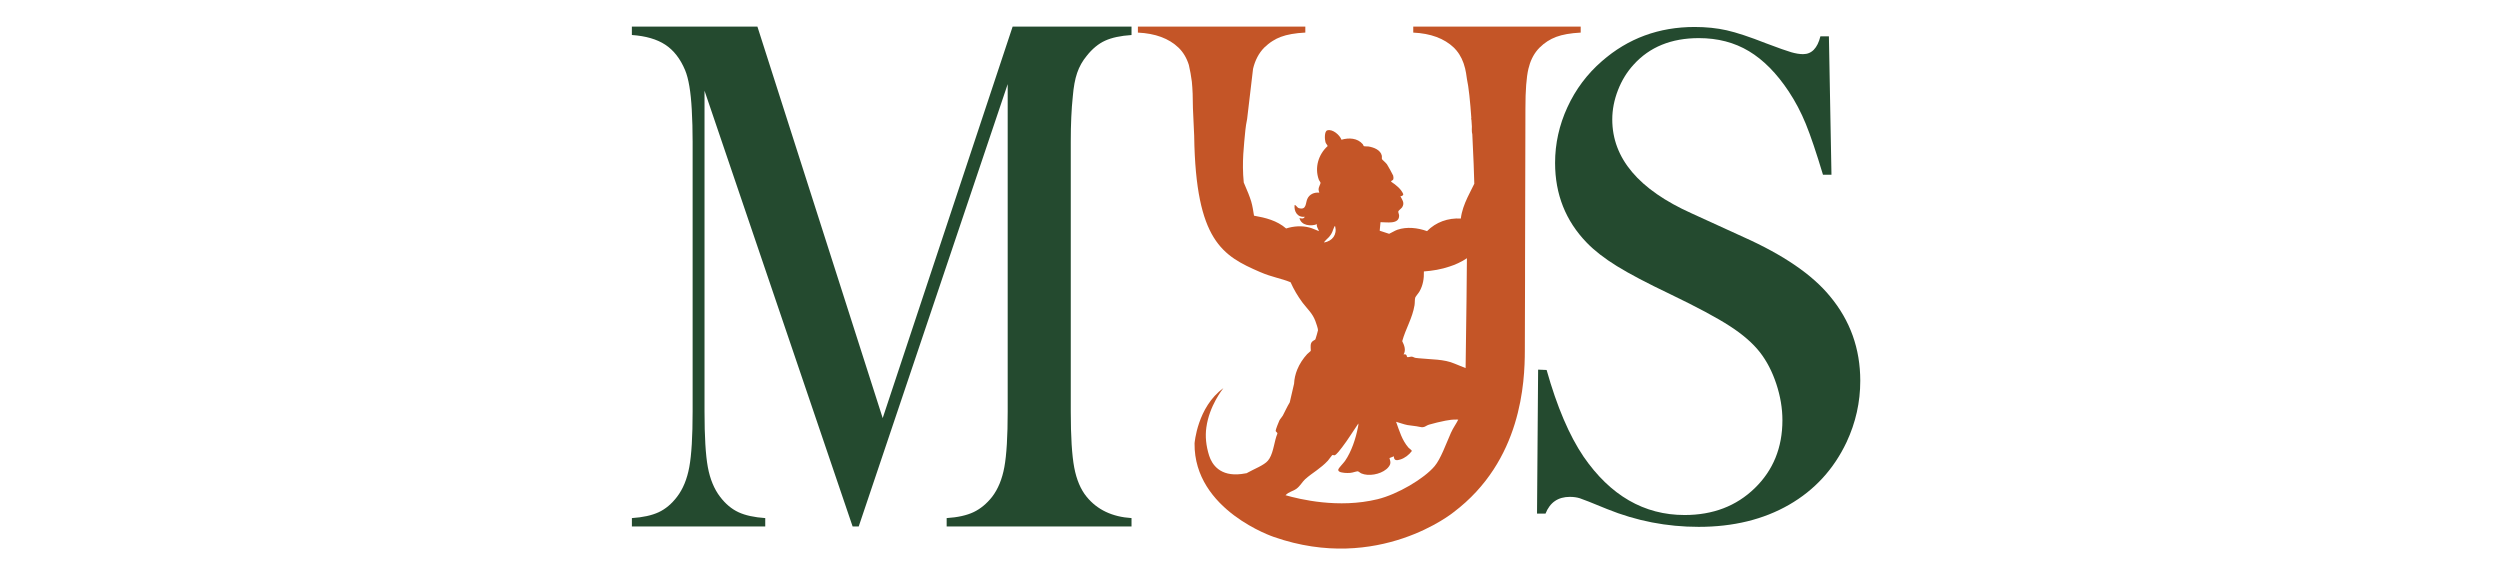 <svg width="182" height="41" viewBox="0 0 182 41" fill="none" xmlns="http://www.w3.org/2000/svg">
<g clip-path="url(#clip0_187_7)">
<path d="M82.375 2.55C81.576 2.602 80.933 2.741 80.448 2.963C79.965 3.184 79.517 3.553 79.111 4.068C78.802 4.441 78.571 4.854 78.416 5.309C78.26 5.762 78.156 6.336 78.099 7.029C78.001 7.954 77.952 9.047 77.952 10.308V29.958C77.952 31.789 78.037 33.149 78.204 34.037C78.373 34.925 78.673 35.636 79.111 36.17C79.882 37.112 80.972 37.628 82.375 37.717V38.329H68.917V37.717C69.731 37.664 70.387 37.517 70.887 37.278C71.384 37.038 71.831 36.669 72.224 36.172C72.659 35.604 72.957 34.879 73.118 33.999C73.279 33.118 73.36 31.773 73.36 29.96V6.123L62.514 38.329H62.071L51.289 6.602V29.958C51.289 31.789 51.37 33.141 51.531 34.011C51.692 34.881 51.99 35.602 52.425 36.17C52.818 36.685 53.263 37.058 53.763 37.29C54.26 37.521 54.911 37.662 55.71 37.717V38.329H46.002V37.717C46.802 37.664 47.452 37.521 47.95 37.29C48.447 37.058 48.894 36.685 49.287 36.17C49.722 35.602 50.02 34.877 50.181 33.997C50.343 33.116 50.423 31.771 50.423 29.958V10.308C50.423 9.491 50.403 8.717 50.361 7.988C50.29 6.673 50.129 5.714 49.875 5.108C49.525 4.272 49.043 3.656 48.433 3.255C47.823 2.854 47.011 2.62 46 2.548V1.938H55.14L64.26 30.438L73.719 1.938H82.375V2.55Z" fill="#244A2F"/>
<path d="M111.895 37.391L111.975 26.909L112.594 26.935C113.345 29.602 114.241 31.703 115.28 33.239C117.232 36.075 119.687 37.493 122.642 37.493C124.703 37.493 126.403 36.843 127.746 35.539C129.089 34.236 129.76 32.587 129.76 30.591C129.76 29.729 129.613 28.849 129.317 27.952C129.021 27.056 128.622 26.287 128.121 25.642C127.601 24.981 126.872 24.347 125.931 23.739C124.991 23.13 123.553 22.359 121.619 21.428C119.917 20.617 118.614 19.932 117.709 19.372C116.805 18.814 116.076 18.246 115.52 17.672C113.979 16.083 113.21 14.145 113.21 11.861C113.21 10.457 113.51 9.104 114.11 7.801C114.71 6.498 115.548 5.382 116.622 4.451C118.521 2.792 120.769 1.964 123.365 1.964C124.207 1.964 124.987 2.044 125.702 2.205C126.419 2.367 127.375 2.683 128.576 3.156C129.472 3.494 130.08 3.71 130.403 3.803C130.725 3.895 131.011 3.942 131.263 3.942C131.889 3.942 132.31 3.511 132.526 2.646H133.144L133.331 12.721H132.713C132.229 11.114 131.815 9.883 131.466 9.029C131.118 8.175 130.701 7.384 130.219 6.657C129.343 5.337 128.378 4.361 127.323 3.726C126.268 3.092 125.053 2.775 123.675 2.775C121.673 2.775 120.09 3.42 118.928 4.707C118.445 5.233 118.064 5.851 117.788 6.562C117.512 7.273 117.373 7.984 117.373 8.695C117.373 11.523 119.297 13.801 123.142 15.529L126.924 17.257C129.839 18.562 131.941 20 133.228 21.575C134.695 23.338 135.428 25.386 135.428 27.723C135.428 29.276 135.096 30.76 134.435 32.178C133.502 34.152 132.107 35.676 130.243 36.748C128.38 37.819 126.187 38.355 123.661 38.355C121.351 38.355 119.129 37.924 116.998 37.06C115.889 36.603 115.226 36.341 115.011 36.273C114.795 36.206 114.553 36.172 114.285 36.172C113.425 36.172 112.835 36.579 112.513 37.391H111.895Z" fill="#244A2F"/>
<path d="M113.073 1.938H102.885V2.373C104.156 2.433 105.141 2.8 105.842 3.468C105.909 3.531 105.973 3.601 106.033 3.674C106.033 3.676 106.036 3.68 106.036 3.682C106.326 4.028 106.533 4.463 106.66 4.981C106.71 5.19 106.753 5.438 106.789 5.728V5.734C106.922 6.322 107.033 7.422 107.115 8.622H107.089C107.103 8.657 107.113 8.695 107.121 8.729C107.133 8.89 107.141 9.051 107.153 9.213V9.221C107.147 9.354 107.145 9.489 107.155 9.617C107.161 9.672 107.173 9.724 107.184 9.777C107.268 11.303 107.312 12.78 107.329 13.376C107.248 13.543 107.163 13.708 107.079 13.875C106.992 14.049 106.908 14.216 106.825 14.391C106.601 14.874 106.412 15.37 106.348 15.91C105.423 15.855 104.533 16.169 103.888 16.826C103.206 16.584 102.428 16.49 101.731 16.725C101.52 16.8 101.332 16.933 101.129 17.021L100.442 16.796L100.501 16.174C100.926 16.167 101.858 16.361 101.856 15.7C101.856 15.599 101.778 15.452 101.796 15.388C101.81 15.328 102.019 15.174 102.076 15.092C102.277 14.766 102.088 14.576 101.951 14.284C102.05 14.284 102.142 14.244 102.162 14.139C101.993 13.742 101.627 13.464 101.276 13.229C101.262 13.134 101.399 13.154 101.431 13.05C101.455 12.975 101.443 12.86 101.423 12.784C101.405 12.721 101.03 12.046 100.97 11.96C100.903 11.861 100.609 11.611 100.607 11.585C100.587 11.523 100.613 11.426 100.599 11.346C100.513 10.912 100.007 10.725 99.621 10.663C99.524 10.645 99.351 10.671 99.288 10.637C99.254 10.614 99.242 10.532 99.208 10.496C98.823 10.042 98.192 10.014 97.659 10.173C97.54 9.831 97.002 9.366 96.623 9.491C96.4 9.565 96.438 10.171 96.495 10.353C96.529 10.461 96.617 10.532 96.654 10.633C95.979 11.243 95.695 12.195 96.005 13.066C96.033 13.146 96.13 13.255 96.136 13.315C96.142 13.37 95.997 13.624 95.991 13.765C95.989 13.851 96.019 13.95 96.045 14.026C95.679 13.988 95.324 14.139 95.173 14.482C95.036 14.784 95.121 15.305 94.569 15.156C94.414 15.116 94.388 14.947 94.249 14.921C94.184 15.388 94.46 15.851 94.988 15.779C94.907 15.946 94.758 15.918 94.601 15.871C94.718 16.425 95.433 16.492 95.886 16.319C95.779 16.423 96.043 16.8 96.015 16.826C95.785 16.741 95.574 16.631 95.334 16.566C94.776 16.417 94.174 16.459 93.63 16.633C92.968 16.059 92.142 15.851 91.292 15.702C91.234 15.35 91.187 15.005 91.087 14.665C91.028 14.478 90.958 14.276 90.877 14.075C90.774 13.819 90.659 13.553 90.545 13.285C90.396 11.785 90.565 10.544 90.662 9.485C90.686 9.239 90.728 8.965 90.79 8.667L91.222 5.009C91.371 4.385 91.64 3.871 92.033 3.468C92.229 3.279 92.434 3.112 92.658 2.975C92.843 2.856 93.038 2.761 93.246 2.683C93.697 2.514 94.289 2.409 95.028 2.371V1.938H82.839V2.373C84.112 2.433 85.099 2.8 85.795 3.468C86.136 3.795 86.388 4.215 86.549 4.731C86.639 5.114 86.712 5.523 86.766 5.94C86.819 6.469 86.845 7.116 86.845 7.877L86.937 9.905V9.94C87.054 17.559 89.02 18.627 91.727 19.801C92.625 20.19 93.274 20.264 93.955 20.548C94.186 21.068 94.472 21.553 94.815 22.018C94.833 22.041 94.849 22.065 94.869 22.087C95.21 22.53 95.55 22.814 95.759 23.372C95.81 23.505 95.957 23.926 95.951 24.041C95.949 24.075 95.779 24.675 95.761 24.703C95.735 24.746 95.628 24.778 95.54 24.858C95.506 24.891 95.473 24.931 95.453 24.979C95.373 25.167 95.445 25.509 95.421 25.549C95.409 25.578 95.218 25.715 95.165 25.775C94.863 26.103 94.607 26.492 94.436 26.911C94.305 27.237 94.225 27.582 94.209 27.932L93.894 29.292C93.703 29.6 93.56 29.934 93.389 30.254C93.316 30.381 93.207 30.482 93.139 30.611C93.089 30.706 92.863 31.288 92.869 31.358C92.877 31.453 93.014 31.477 92.992 31.574C92.764 32.115 92.728 32.865 92.416 33.38C92.382 33.435 92.345 33.487 92.305 33.535C92.035 33.868 91.25 34.166 90.857 34.393C90.825 34.411 90.793 34.432 90.76 34.448L90.376 34.508C88.817 34.704 88.231 33.813 88.027 33.175C87.795 32.448 87.733 31.757 87.822 31.12C88.039 29.529 89.006 28.333 89.062 28.258C87.161 29.634 86.964 32.279 86.964 32.279C86.913 37.161 92.752 39.096 92.752 39.096C100.362 41.745 105.818 37.292 105.818 37.292C110.793 33.539 111.002 27.787 111.008 25.533C111.008 25.358 111.008 25.098 111.01 24.772L111.023 20.383V19.352L111.051 7.873C111.051 6.584 111.123 5.631 111.268 5.009C111.397 4.461 111.617 4 111.937 3.623C111.939 3.621 111.943 3.617 111.943 3.615C111.987 3.567 112.034 3.517 112.08 3.468C112.434 3.116 112.839 2.854 113.29 2.685C113.744 2.516 114.338 2.411 115.075 2.373V1.938H113.075H113.073ZM96.764 17.241C97.008 16.955 96.996 16.824 97.131 16.524C97.149 16.486 97.117 16.465 97.201 16.478C97.35 17.082 96.998 17.547 96.4 17.654C96.356 17.614 96.728 17.291 96.766 17.241H96.764ZM105.639 31.483C105.26 32.341 104.883 33.41 104.444 33.932C103.673 34.851 101.739 35.991 100.277 36.345C97.433 37.036 94.613 36.343 93.586 36.053C93.84 35.787 94.106 35.783 94.392 35.574C94.654 35.378 94.799 35.086 95.014 34.887C95.284 34.645 95.566 34.452 95.848 34.246C96.124 34.039 96.404 33.825 96.672 33.535C96.726 33.475 96.956 33.153 96.978 33.139C97.042 33.1 97.095 33.153 97.149 33.147C97.278 33.135 97.616 32.679 97.707 32.559C98.128 32.015 98.495 31.4 98.887 30.832C98.899 30.925 98.873 31.032 98.855 31.12C98.698 31.932 98.388 32.875 97.916 33.557C97.824 33.691 97.471 34.059 97.443 34.142C97.429 34.176 97.415 34.204 97.429 34.246C97.453 34.321 97.554 34.371 97.683 34.395C97.812 34.424 97.967 34.434 98.096 34.434C98.186 34.434 98.261 34.432 98.307 34.426C98.34 34.424 98.384 34.418 98.432 34.404H98.438C98.595 34.365 98.807 34.303 98.851 34.311C98.875 34.313 98.924 34.349 98.98 34.385C99.026 34.42 99.073 34.452 99.109 34.466C99.624 34.688 100.458 34.544 100.918 34.164C100.97 34.123 101.016 34.081 101.057 34.031C101.268 33.785 101.246 33.648 101.153 33.348L101.473 33.219C101.473 33.553 101.695 33.531 101.951 33.449C102.273 33.348 102.581 33.108 102.779 32.839C102.793 32.776 102.583 32.643 102.541 32.593C102.068 32.059 101.87 31.356 101.635 30.706C101.917 30.78 102.184 30.893 102.468 30.945C102.791 31 103.036 31.006 103.361 31.078C103.727 31.161 103.766 30.994 104.044 30.911C104.38 30.812 104.883 30.691 105.23 30.625C105.498 30.571 105.772 30.538 106.05 30.544C106.088 30.544 106.126 30.544 106.162 30.546C106.005 30.867 105.788 31.147 105.643 31.481L105.639 31.483ZM106.692 26.796C106.43 26.695 106.168 26.591 105.913 26.48C105.127 26.133 104.16 26.174 103.308 26.083C103.228 26.077 103.145 26.069 103.065 26.057C102.96 26.045 102.869 25.968 102.775 25.964C102.696 25.958 102.479 26.027 102.44 25.992C102.402 25.964 102.442 25.745 102.186 25.803C102.184 25.803 102.18 25.805 102.18 25.805C102.37 25.485 102.233 25.138 102.082 24.836C102.336 23.918 102.821 23.171 102.978 22.22C103.004 22.065 102.99 21.791 103.028 21.666C103.055 21.585 103.276 21.332 103.343 21.211C103.596 20.762 103.675 20.274 103.659 19.761C104.301 19.714 104.922 19.608 105.52 19.406C105.731 19.338 105.945 19.257 106.154 19.158C106.396 19.05 106.601 18.925 106.791 18.798L106.763 21.803L106.696 26.794L106.692 26.796Z" fill="#C45527"/>
</g>
<defs>
<clipPath id="clip0_187_7">
<rect width="182" height="41" fill="white"/>
</clipPath>
</defs>
</svg>
